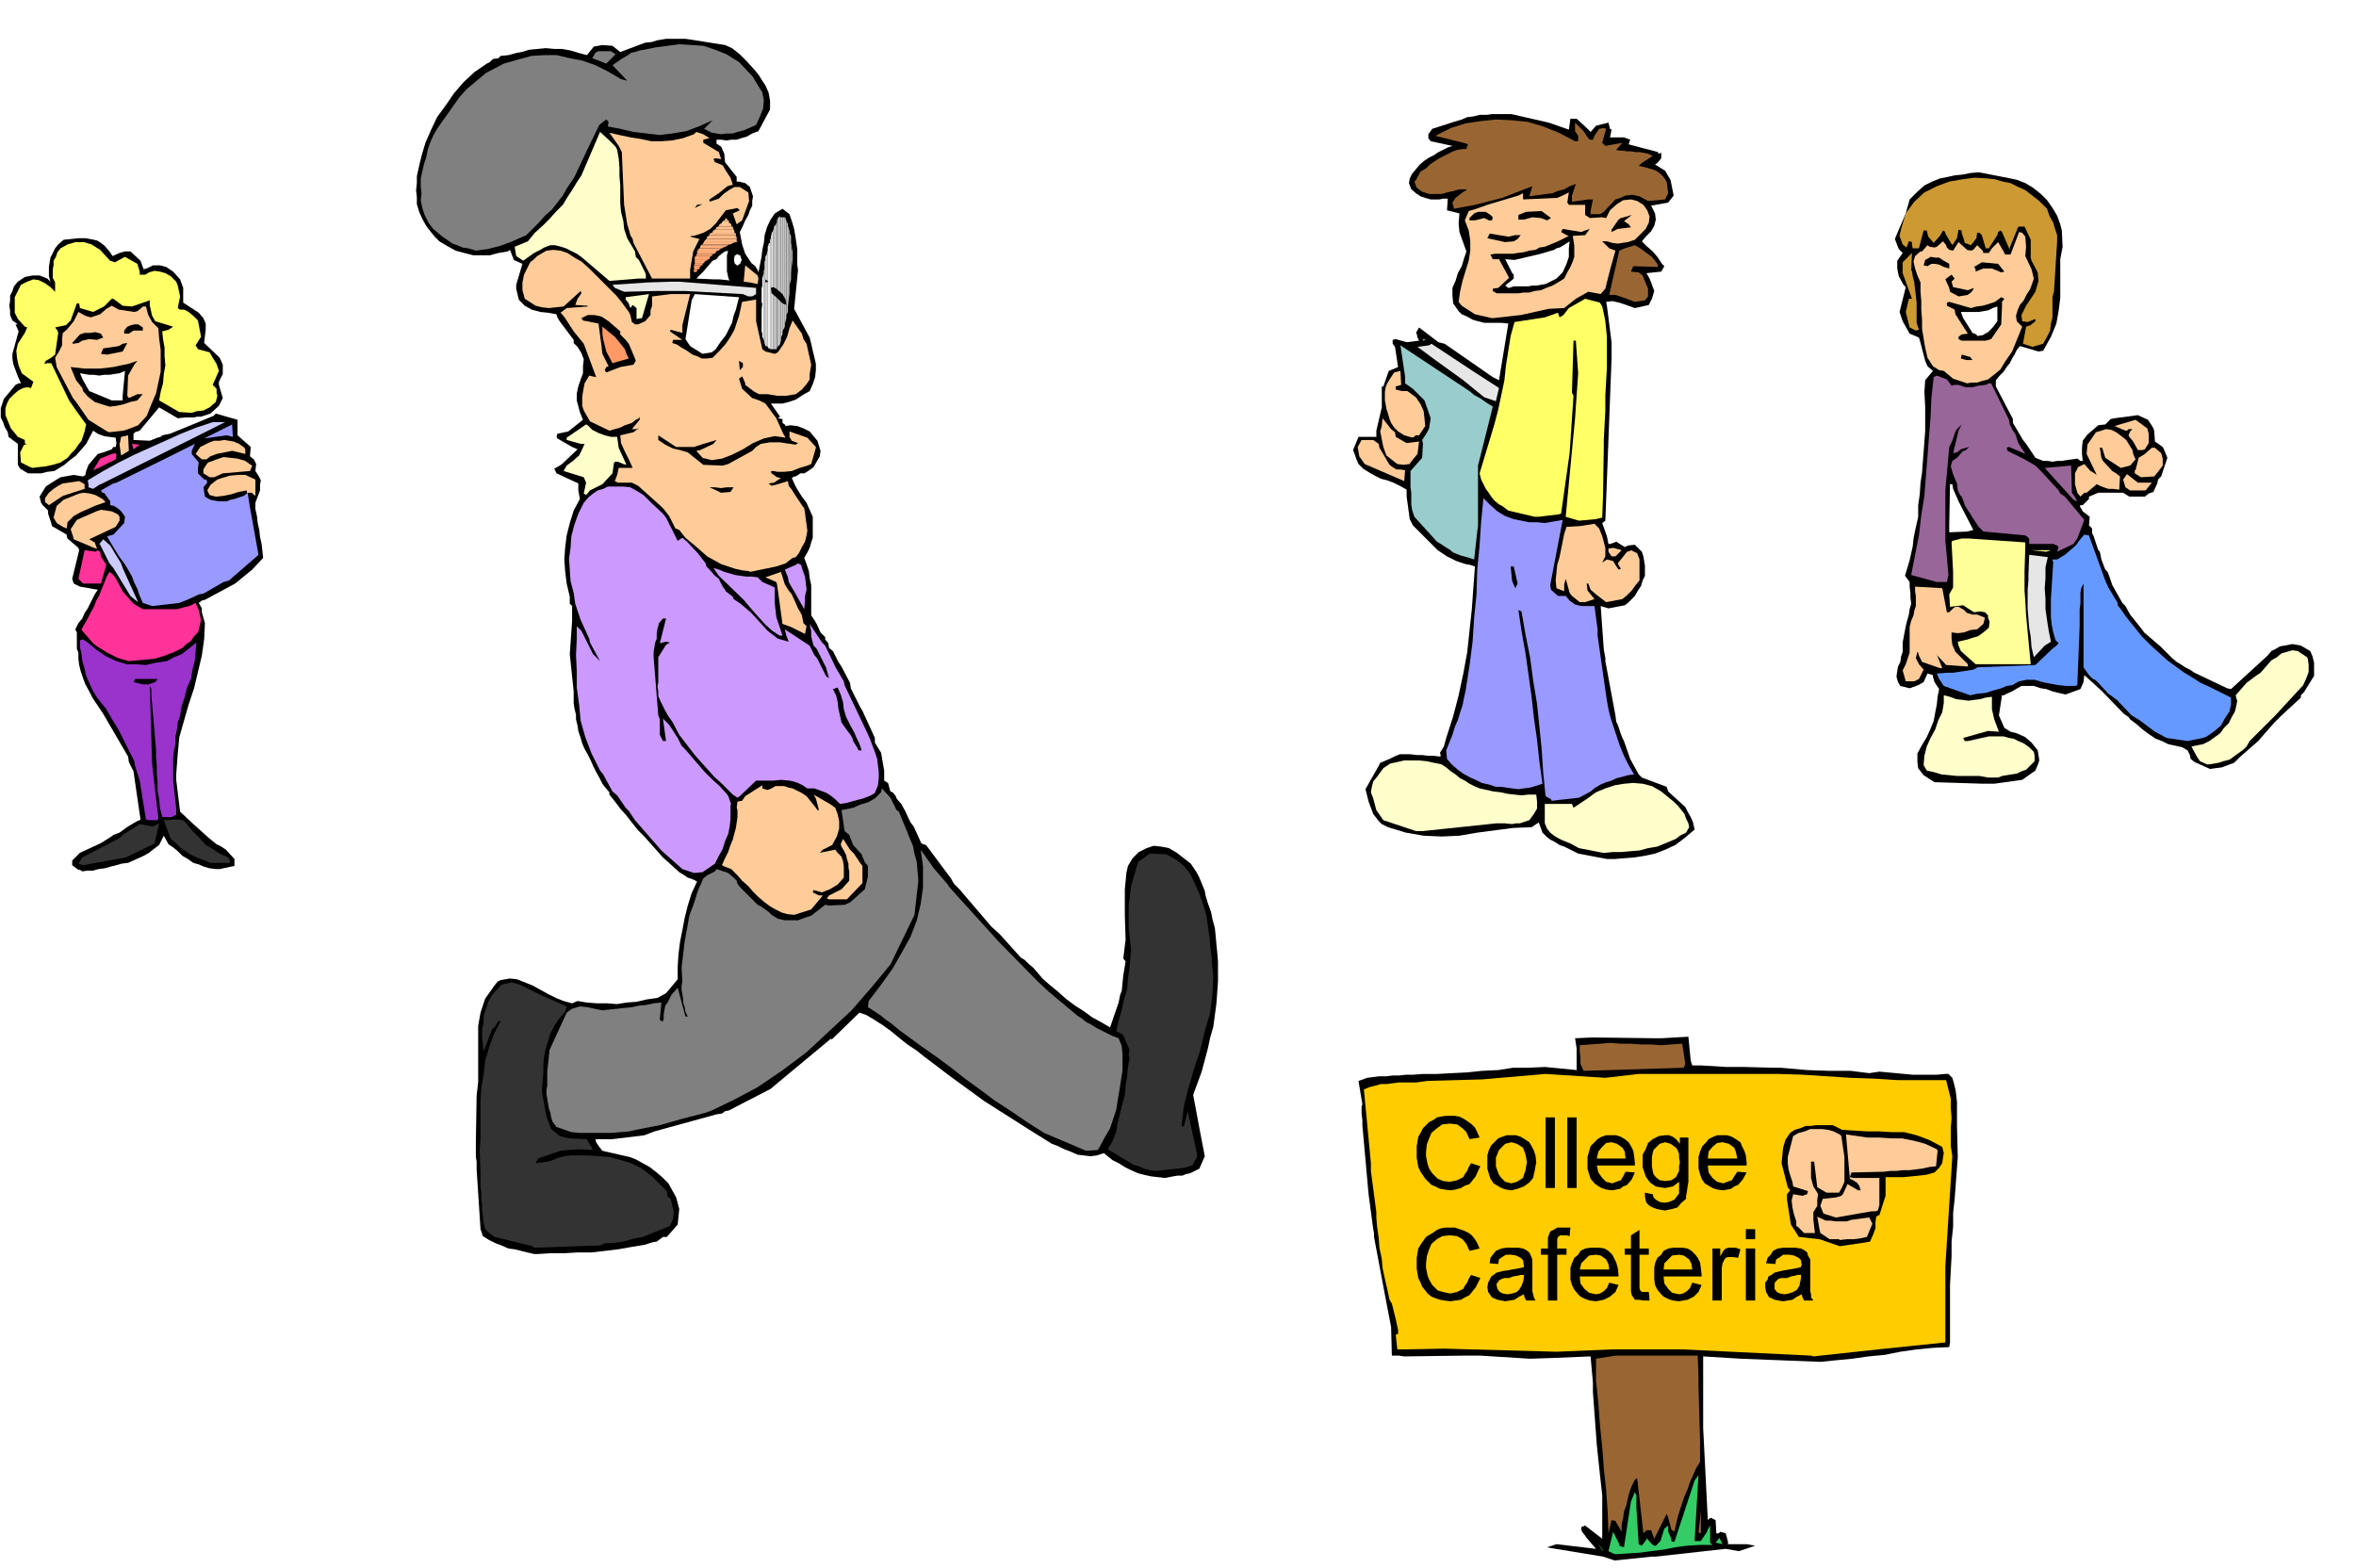 <svg xmlns="http://www.w3.org/2000/svg" width="490.455" height="326.495" fill-rule="evenodd" stroke-linecap="round" preserveAspectRatio="none" viewBox="0 0 3035 2021"><style>.brush0{fill:#fff}.pen0{stroke:#000;stroke-width:1;stroke-linejoin:round}.brush1{fill:#000}.pen1{stroke:none}.brush3{fill:#963}.brush5{fill:#333}.brush6{fill:#fc9}.brush7{fill:gray}.brush8{fill:#c9f}.brush9{fill:#ffc}.brush11{fill:#99f}.brush13{fill:#ff9}.brush14{fill:#f39}.brush15{fill:#e6e6e6}.brush16{fill:#ccf}.brush17{fill:#969}.brush18{fill:#9cc}.brush19{fill:#ff6}.brush20{fill:#f96}.brush50{fill:#c93}</style><path d="M2302 2037h-3 3zm170-3-1-4 1 4zm-171-15v-1 1zm-224-9-12-4-67-11-5-1 12-4 51 6-12-14-2-3-4-5-1-3v-3l5-2 22 17v-56l-3-27-4-38-5-68v-12l-3-34-48 2-30 1-64-4h-22l-76 1-7-1h-9l-1-37-6-31-16-85v-5l-1-5-6-45-8-89v-7l-1-8v-9l1-3-5-30 3-1 8-3 8-1 8-1h9l8-1h8l9-1h9l13-1h18l19-1 20-1 19-2 21-1 19-3h20l21-1 21 2 20 2v-28l-2-13 21-1h6l77 1h7l35-2 3 31 2 6h11l33 2h23l38 1h9l34 3 29 1h27l24 3 13-2 43 4h31l11-1h4l5 5 2 7 2 8 1 7 1 9v31l1 40-4 54-2 18v18l-2 19v19l-1 18-1 19v74l-1 6-21 1-21 2-21 3-20 4-21 2-21 3-21 2-20 2-102-4-49-3v93l1 19 5 99 2-2 2-1 6 3 1 17h3l2-2 7 2 3 11v3h24l11 2-21 7-17-3-90 10h-5l-48 5-3-1z" class="pen1 brush1"/><path d="m2078 2002-6-3 6-25 8 16v2l6 2 9-59 5-12 2 4v16l3 47 4 2 6-8v-2l7 8 3 2h2l6-6 5-16 5-4v8l4 9v3l3 1h1l26-79 5-7-5 85h8l8-12 1-3 3-5v22l3 3h-17l-16 1-15 2-15 3-16 2-15 2-16 1-15 1-3-1zm-13-4h-1l-6-10 7 10zm145-10 5-6 4 8-9-2z" class="pen1" style="fill:#3c6"/><path d="m2131 1983-4-11h-6l-4 4-8-71-3 2-4 8-3 8-2 8-2 9-3 8-1 8-2 9v9l-7-12-1-2-5-1-4 17-1-28-2-28-3-28-2-27-3-29-2-28-3-29v-28l25-4h106l1 28v12l2 70v27l-5 8-4 9-4 9-3 9-4 9-3 9-3 9-3 10-4 18-4-3-4-15-2-5-16 32zm57-8 3-28v29l-3-1z" class="pen1 brush3"/><path d="m2333 1747-165-8h-92l-71 3-145-4-50 1h-10l-2-19 3-1v-5l-3-14-5-20-3-5-3-14-3-13-3-14-1-12-3-14-1-13-2-14-1-12v-7l-7-53v-10l-9-95 7-3 8-2 7-2h8l7-1 8-1h22l15-2 71-2 81-7 77 5 43-5h180l31 1 31 2 31 2 30 1 31 2h62l3 12 3 12v12l1 13-1 12v24l2 13-9 142v98l-87 9-83 9-3-1z" class="pen1" style="fill:#fc0"/><path d="m688 1616-9-2-8-2-8-2-8-1-9-4-8-3-8-4-8-5-3-9-5-77v-10l-1-6v-20l1-59 2-18v-72l3-17 6-18 12-17 4-5 4-2 12-2 9 1 10 4 10 4 11 6 9 5 10 5 10 4 11 3 7-3 12 2 13 1h13l13 1 12-2 13-1 13-3 14-2 11-6 15-18v-16l1-16 2-16 3-15 3-16 4-16 5-16 7-15-6-3-6-2-6-4-5-3-11-10-10-9-8-9-8-9-8-9-8-8-8-10-7-9-8-9-6-8-8-10v-3l-6-7-3-4-4-8-4-7-4-8-3-7-4-8-4-7-3-7-2-7-3-9-1-7-2-8v-6l-2-8-1-7v-15l-5-48 3-43v-19l-3-3v-9l-4-17-2-16-1-15 1-15 2-16 4-16 5-16 8-15-2-11v-9l-28-13-3-6 7-4 3-2 20-19-7-3-19-11-1-2 1-4 14-3 19-15-4-10-4-15v-9l2-9 3-9 3-8v-9l1-9-3-8-5-8-5-5v-4l-18-24-3-5-1-3v-1l-11-2-10-1-11-3-9-5-7-7-1-2-3-13v-5l8-27-11-5-5-13-3 2-12 2-11 3h-21l-12-3-11-3-11-6-10-6-6-6-4-5-4-5-3-4-5-9-4-9-3-10v-9l-1-9 1-9v-9l2-9 2-9 2-8 5-17 7-16 8-17 11-15 11-16 12-14 14-13 16-11 4-2 4-4 7-1 3-3 10-1 11-3 6-1 10-3 11-1 10-1 11 1h10l11 2 10 3 11 3 9-11 11-2 13 1 10 8 32-12 9-1 6-2 6-1 6-1h25l7 1 44 7 9 4 10 8 9 9 10 11 5 6 5 8 4 6 4 9 1 5 1 6v11l-15 28-8 3-7 4-7 2-6 2h-7l-6 1-7-1h-6v5l6 4 4 9 1 11 15 19v6h3l8 2 6 5 2 6 2 6-1 6v6l-3 6-2 6-4 7-3 7-4 8 3 16 4 12 8 12 5 4 3 5 1 3 2-10 2-10 1-9 2-9 1-10 3-10 4-9 6-9 10-6 9 7 4 12 2 7 1 6 1 6 1 7 1 7v20l1 7-5 50 20 37 2 8 2 9 2 8 2 9v8l-1 9-3 9-4 9-9 5-9 6-9 3-8 2h-15l12 17-3 2 6 1v5l3 2 1 2 6-1 9 1 8 3 8 4 10 12 4 13-1 7-8 14-7 5-5 3h-5l-6 4h-2l-3 2 5 11 3 5 5 8 6 8 4 9 4 9v27l-2 6-2 7-3 6-4 7 3 8 3 9 1 9 2 9v39l4 6 3 5 5 11 6 6v3l4 5 1 6 5 4 7 14 4 6 11 21 1 7 12 24 3 5 16 35v6l8 13 4 23v13l5 3 3 11 3 1 4 5 1 3 6 7 5 9 7 15 4 5 10 22 6 2 32 43 4 7 1 1 6 6 41 48 11 10 27 30 5 3 5 5 6 5 12 14 9 8 11 9 10 9 12 9 11 7 11 8 11 6 12 7 11-32 2-10 2-5 2-20 3-18-3-4 3-24-1-31v-34l2-21 2-9 6-10 8-8 10-5 9-3 10 1 10 2 10 6 18 14 8 12 3 6 7 17 1 6 3 10 4 11 2 10 3 11 1 10 1 11 1 10 1 12v26l-1 14-1 14-2 15-2 15-4 14-3 14-4 15-4 15-11 30 1 5 8 43 6 31-7 16-6 3-6 3-5 1-5 2h-6l-6 1-5 1-5 1-9-1-9-1-9-2-8-2-9-4-8-4-8-5-8-4-11-9-9 3-8 1-9-1-8-1-9-4-8-3-8-4-8-3-32-20-55-35-44-32-21-16-12-9-10-8-12-8-10-8-11-9-11-8-11-7-10-6-9-3-36 35v-2l-71 59-7 6-25 13-6 3-23 12-5 1-4 3-7 1-80 22-13 5-41 5h-22l1 4 4 6 4 5 35 8 8 3 9 5 9 5 9 7 7 6 8 8 5 9 5 9 4 15-2 20-14 16h-5l-8 6-6 1-9 3-18 3-17 3-17 2-17 2h-18l-17 1h-17l-17 1h-5z" class="pen1 brush1"/><path d="m686 1606-49-12-8-6-4-4-2-9-1-8-1-8v-7l-1-8v-7l-1-8v-18l-1-25v-7l1-9v-51l1-17 3-17 2-18 5-17 6-17 9-17h-3l-5 8-3 2-11 29-1-10-1-9v-9l2-9v-9l3-9 3-9 5-9 12-13 13-3 11 3 26 13 34 15-2 7-8 9-6 9-5 10-3 10-3 9-2 10-1 10v10l-2 26 6 32 6 16 11 9 12 3 23 1 8 14-19-1-23 2-29 10-1 2-2 4 16-2 6-2 7-3 8-2 8-1h22l14 1 14 1 15 4 13 4 14 7 13 10 14 14 5 5 1 7 4 3 2 8 2 9-1 9-4 9-35 14-11 2-10 3-10 2-10 1h-7l-7 3-85 3-2-2z" class="pen1 brush5"/><path d="m2370 1606-26-9-27-3-1-2-9-14-5-32v-7l4-5-3-4-8-31 1-10 1-10 3-10 6-9 6-4 7-2 7-3h7l6-1h22l12 6 15 1 17 1h15l17 1h16l16 4 16 6 17 9 2 8-1 6-1 7-4 6-6 6-11 3-9 1-10 1-10 1h-23v24l-8 25h-1l-3 2-1 7v8l-3 8-4 9-5 1-34 5z" class="pen1 brush1"/><path d="M2369 1597h-12l-12-8-1-4-3-17 11 5h6l7 1h14l6-2 8-1 7-1 8-1 4 8-7 17-9 2-8 1h-9l-9 1-1-1z" class="pen1 brush6"/><path d="m2324 1589-8-8-2-1v-6l-3-9-2-9-1-9 2-8 12 2 6-2 1-4-19-6-1-6-3-9-2-7-1-8v-8l7-27 7-4 8-2 7-3h15l8 1 7 2 8 4 2 2 4 27v32l-3 7-4 7h-16l-12-7-4-33h-4v21l3 11 5 8 1 2-1 7v8l-5 8v10l2 17h-14z" class="pen1 brush6"/><path d="m2365 1569-16-5-4-10 3-9 18-2 6-2 2-2 6-13 12 7 2 1h3l-2-6-3-4-5-3-4-2-5-57 14 2 14 2h15l15 1h14l15 3 15 4 15 7 1 2-2 20-9 1-9 2-8 1-8 1h-9l-8 1h-8l-8 1-42 1-2 6 5 1h33v35l-2 7-3 1h-5l-46 8z" class="pen1 brush6"/><path d="m1489 1509-8-1-7-2-7-3-7-2-8-5-7-4-8-5-7-4-3-2 6-10 5-13 2-12 3-12 3-12 3-11 1-12 2-12 1-12 2-11-1-5 1-6-8-19-1-1-8-4 3-14 4-13 3-14 4-13 1-14 2-12 1-14 1-12-1-9-1-9-1-8v-31l1-7 2-17 9-31 11-8 4-3 21 1 8 4 8 5 7 6 7 8 7 14 6 14 5 14 4 14 2 13 2 14 1 13 2 14v7l2 16-1 24-3 24-7 24-6 25-8 24-7 24-6 24-3 25 3 1 5-20 12 55v4l-6 11-4 1-6 2-37 4z" class="pen1 brush5"/><path d="m1399 1483-54-23-22-14-22-15-20-13-20-15-18-13-19-15-19-14-20-14-19-14-7-5-6-5-6-5-6-4-6-5-6-4-6-4-5-3 1-8 16-21 15-21 12-21 11-20 8-21 5-21 3-21v-28l-3-21 12 17 5 7 18 21 1 2 7 8 58 64 50 51 14 13 37 31 5 3 6 5 6 3 8 5 6 3 8 4 6 3 8 3 4 10 1 11v21l-2 12-2 13-2 12-2 13-4 12-4 12-7 12-7 13-2 3-15 1z" class="pen1 brush7"/><path d="M765 1460h-18l-11-1-20-7v-1l-4-5-2-6-1-6-2-6-1-6-1-6-1-6v-6l1-5v-18l3-28 22-48 7-5 10-3 10 1 9 2 10 2 9-1 10-1 9-1 10-1 9-2 10-1 9-2 10-1-2 21v1l2 2h2l1-3v-6l1-6 1-5 3-4 5-10 8-9 10 37h3l-3-6-1-6-2-6v-5l-1-6-1-5v-6l1-5-1-18 2-17 2-17 3-16 3-17 6-16 5-16 7-16 5-4 10-5 2-3 15 5 7 6 4 4 1 4 3 4 23 23 4 2 10 7 4 4 8 5 9 2h17l8-3 9-3 18-14 5 1 20-1 7-3 19-17 2-8 2-8v-14l-4-5-3-7-1-3-11-12-5-13-6-5-4-27 15-3 9-4 10-3 9-5 8-8 1-5 11 12 8 16 3 2 4 10 5 12 4 10 5 12 2 10 3 11 1 12 1 12-5 44-31 64-24 29-26 30-29 27-29 27-32 24-31 21-30 16-29 14-8 3-4 1-27 7-28 8-31 6-8 2-24 2h-22z" class="pen1 brush7"/><path d="m2040 1380-4-9v-8l-1-8v-8l27-2 12-1 14 1h12l14 1h13l13 1 13-1 14-1 4 26-2 5-129 4z" class="pen1 brush3"/><path d="m1023 1179-9-1-7-2-8-4-7-4-8-6-7-6-7-7-6-7-8-7-6-7-8-8-8-3-4-2 4-9 4-8 3-9 3-7 2-8 2-7 1-7 1-7v-9l-1-3 1-8 6-1 4-6 22-14v4l3 1 4 1 5-2 5-3h11l6 2 5 1 6 3 6 3 6 4 12 15 2 3h2l-4-15-3-5 21 12 7 5 3 8 2 9v10l-3 10-6 11-12 6-4 4 20-4 3 4 5 5 2 6 1 7v14l-8 9-10 6-10 4-11-3-1 3 8 4h5l-15 18-22 7z" class="pen1 brush6"/><path d="m1068 1159-3-1 3-4 16-8 10-11v-12l-1-5v-5l-2-6-1-5-3-6-3-5-1-3 3-7 9 14 5 5 8 12 3 4v22l-20 21h-23z" class="pen1 brush6"/><path d="m891 1124-12-4-27-24-34-39-8-12-4-4-11-16-6-5-12-22-4-5-11-22-8-21-6-21-2-21-3-22v-21l-1-21 1-21v-16l6 6 15 30 5 5 4 4-6-11-7-13-1-5-11-24-7-21-2-14-4-15-1-15-1-14 2-14 1-15 4-15 5-14 7-14 6-7 6-5 6-4 7-2 6-3h20l9 1 9 5 8 5 9 9 16 15 4 5 10 20 2 4 3 6 6-4 6 5 14 15 10 13 1 4 4 4 7 8 5 4 5 10 3 4 1 2 9 7 1 3 9 6 14 12 21 23 13 10 14 4-3-8-2-8 32 21 6 12 4 5 11 22 1 1 3 2-4-14-12-24-4-4-3-12v-7l-2-9 16 24 4 4 14 29 3 5 7 12 1 5 30 63 3 7 3 8 3 8 3 9 1 8 1 9v8l-1 9-4 10-5 3-10 4-8 2-7 2-8 2-7 1-6-6-5-4-6-4-5-2-11-4h-9l-6-4-6-3-6-2-5-1-11-1-10 1h-22l-21 20-3 2-6-4-14-14-10-9-8-9-9-10-8-9-20-26-9-17-5-7-4-7-3-6-3-6-3-7v-6l-1-6 1-6v-32l10-16 5-3-5-1-8 2 8-32h-4l-5 6-2 7-1 6v7l-2 5-2 12v7l6 75 2 5v20l4 8h4l-4-29 4 4 4 4 11 17 5 10 5 5 18 21 7 8 9 9 10 9 10 11 2 4 3 9h-1v19l-1 9-2 10-4 9-3 10-5 9-5 10-16 11-11 1-3-1z" class="pen1 brush8"/><path d="M103 1121h-2l-8-6v-6l6-6 4-4 26-12 5-3 8-5 4-3 8-3 11-8 12-7 3-1 1-1-7-48-2-14-6-12-1-7-32-55-8-12-6-9-4-8-5-9-3-8-3-9-2-8-1-8v-8l-2-5v-21l-1-2-1-2 4-8 5-6 3-7 4-6 3-6 3-6 3-6 4-6-23-4-8-4-1-3-1-3 9-37-1-3-14-12-1-3v-2l-19-11-1-4-4-12v-4l-7-7-2-3-2-8 8-13 6-4 8-5 5-3 17-3 12 2 3-2 1-5 3-8 6-7 6-7 7-2 11-4 2-3h3l1-5-1-7-8-1-7-1-8-3-6-4-9 17-6 7-7 8-8 6-7 6-13 8-9 1-8 2H36l-10-6-3-5v-27l-12-9-1-6-4-7-2-6-3-6v-12l2-6 2-6 5-6 10-12 4-2h3l-4-9-3-8-3-8-1-7v-6l8-29-4-9h3l-7-5-3-7v-6l-1-6 1-6v-7l3-6 2-6 5-6 9-6 10-2h9l10 4 4 4-2-7v-12l1-6 1-6 3-6 3-6 4-5 7-6 19-2h9l11 2 4 1 5 3 5 4 6 7 4 6 9-4 7-2h7l13 12 4 11 4-1 8-4h9l8 2 9 6 9 10 4 11v19l20 13 6 7 3 7v8l-1 8-1 9 20 19 4 9v12l-5 10v4l5 17-5 10-11 10-6 2-6 2h-5l-4 1h-11l-10 1-24-14-25 30-6 2-2 2v8l21 1 10-4 4-1 2-2 10-2 56-23 3-3 28 8v20l17 15-1 12 5 4 3 6-1 9 4 6 3 6-1 6v7l-6 16v8l2 9 1 9 2 9 1 9 2 9 1 9 1 9-14 15-22 18-39 21-4 1-4 3 4 7v5l4 14-1 21-3 21-5 21-5 21-7 21-6 21-6 21-2 21-2 27v7l5 41 16 15 10 9 11 10 5 4 5 4 6 3 6 4 11 12v9l-19 4h-5l-8-1-7-2-7-3-7-2-7-5-7-4-6-6-6-5-6-4-6-11-6 12-8 6-5 4-7 4-20 9-8 1-7 2-8 2-7 2-8 1-7 2h-7l-7 1-3-2z" class="pen1 brush1"/><path d="m107 1115-6-2 5-8 48-25 4-4 22-14 17 3 8-4-6 26-10 5-27 13-55 10zm164-3-7-3-6-2-7-3-6-3-7-5-6-4-6-6-6-5-9-24 16-1 9 1 3 3 10 12 8 8 8 9 9 5 9 6 11 5 2 4v3h-25z" class="pen1 brush5"/><path d="m2070 1107-37-7-6-3-6-3-6-3-6-2-6-4-6-3-5-4-5-5-4-11-1-2-9 6-24 1-23 3-23 3-23 4-23 1-23-1-23-4-23-7-8-4-4-4-7-9-6-16-4-16 17-30 2-4 12-5 6-3 7-3h14l8 1h7l8 1h7l8 1 1-1-1-4 5-8 3-11 9-28 7-27 6-28 5-27 3-28 3-28 2-28 2-27-6-2-6-1-6-2-6-2-6-3-6-3-6-4-6-4-32-32-4-8-4-29v-9l-9-5-8-4-8-3-8-2-8-4-7-4-8-5-6-6-3-7-2-6-2-5 7-17h23v-8l7-30v-27h2l7-20 12-5-4-26-3-4v-5l4-1 14 4 16-2-2-4-1-5-1-1 4-7 25 19 8 2 62 43 8 4 12-73-9-1h-22l-8-2-7-2-7-4-7-3-4-4-7-10-1-10v-10l4-9 3-10 5-9 3-10 3-9-9-25-1-11 1-13-16-4 1-15h-6l-5 1h-11l-7-2-6-2-6-4-6-5-3-8 1-6 3-6 5-6 5-6 6-5 6-4 6-3 6-4 6-3 6-3 6-2-28-6-3-4v-5l5-7 28-9 10-3 7-3 8-1 8-2h9l7-1h25l48 11 26 9 2-14h8l11 10 7 7 7-8 16-4 2 8 2 1-2 10h18l8 3-2 6 38 10v2l4-1v7l-5 6-3 2 13 8 7 12 4 20-7 9-22 4 5 10 1 8-2 8-4 7-6 6-6 7 6 6 8 7 6 7 6 9 3 3-4 7-19 2 4 7 2 5 4 11-3 10-4 8-18 4-11-4-9-3-9-2-8 1 1 5 6 47v21l-8 209-4 3 6 17 2 10h2l6-2 2-1 11 7 4-2 9-1 9 9 2 6 1 6 1 6v13l-3 6-2 7-4 6-4 7-9 9-4 3-21 4-10-3 4 56 2 11v4l13 70 1 8 2 4 4 12 2 5 2 4 8 23 11 20 4 4 32 12 2 6 22 20 3 6 4 7 3 7 2 9-13 11-12 9-13 6-13 5-14 3-13 2-13 1-12 1h-10z" class="pen1 brush1"/><path d="m2065 1099-31-6-11-6-10-4-6-3-5-3-5-4-4-5-3-7v-25h35l2 5 18-12 11-8 12-5 12-4 12-2 12-1 12 1 12 3 12 7 5 4 6 5 5 4 6 6 4 5 4 5 2 6 3 6 1 5-4 7-8 4-5 4-12 5-12 5-12 2-11 3-12 1-11 1h-11l-10 1h-3zm-232-28h-9l-42-14-9-13-4-15-3-8 1-6 2-8 5-6 8-11 9-6 9-2 9-2h19l10 1 9 2 10 2 6 4 6 5 6 4 6 5 6 3 6 4 6 3 7 3 9 2 9 2 9 1 9 2 9 1 9 1 9-1h10l1 9v9l-4 7-6 8-6 2-6 2h-5l-5 1-10-1h-10l-95 10z" class="pen1 brush9"/><path d="m192 1057-4-1-8-50-6-19-1-6-4-8-16-32-8-13-8-14-8-10-4-5-6-10-4-9-4-9-2-9-3-10-1-9-2-9v-9l4-1 6 4 12 10 12 8 13 6 13 4h12l13 1 13-3 14-2 9-5 10-4 9-7 10-8-1 11-1 12-3 12-2 12-5 11-3 12-4 12-2 12-3 9-1 9-2 9v10l-2 9-1 10v27l4 37v8l-6 3h-12l-3-12-1-11-2-11v-10l-1-12v-10l-1-11v-10l-6-70v-8l-2-4 3 101 8 69-1 3h-11z" class="pen1" style="fill:#93c"/><path d="m1998 1030-7-4-3-30-2-30-3-30-3-29-5-30-4-30-6-30-5-29-4-2 4 27 5 28 4 28 4 29 3 27 4 28 3 28 4 29-9 3-7 2-8 1-7 1-8-1-7-1-7-1h-7l-9-3-9-2-8-4-7-3-9-5-7-5-8-7-6-7-1-11 4-10 4-10 3-10 4-9 3-10 3-9 2-10 2-9 5-32 4-31 2-31 3-30 1-32 3-31 2-31 3-30 9 9 9 8 10 6 11 4 10 2 10 2h10l10 1 23-4-16 84 1 6 9 8h10l5 6 7 5 8 2h17l4 30v8l12 84 2 11 3 12 4 12 4 12 4 12 5 12 6 12 7 12-8 1-7 2-8 2-6 3-7 2-7 3-7 4-6 5-15 8-9 1-9 1-9 1-8 1-1-2z" class="pen1 brush11"/><path d="m2555 1010-63-2-14-9-7-9-1-8v-11l6-11 6-10 5-11 4-10 2-11 2-10 1-10 2-10-6-9-2-7v-2l-7-2-5 11-7 4-11 4-12-3-3-5-2-7 1-7 1-6 3-6 1-7 2-6v-12l4-21 2-8 2-7 1-7 2-7-1-8v-6l-1-8v-6l-6-8 3-10 3-10 2-9 2-9 1-10 2-10 2-9 2-9v-15l2-14 1-15 2-13 1-14 1-13 1-13 1-13v-32l-1-19 1-15 10-12-7-6-3-7-6-23-2-7-12-5-9-16-4-12 8-32-3-3-6-11-2-10v-10l7-10-5-5-2-5-3-8 2-5 12-28 5-18 10-10 9-8 10-5 10-4 10-2 9-2 10-1 10-2 11-1 41 8 9 2 10 4 10 6 10 8 8 8 7 10 6 10 4 11 2 8 1 21-3 16v50l-2 16-3 17-7 17-10 18-6 1-24-7-4 5-3 6-3 5-3 6-4 5-4 6-5 5-5 6v8l22 42v5l13 22 4 5 12 18 5 2 5 2h6l6 1 6-1h6l6-1 7-1 7-1 4 3h3l-1-9v-8l1-9 6-8 14-12 9-1 7-7 5-1 30-4 13 6 4 6 3 5 1 3 1 14 10 7 2 4 4 10-8 24-4 4-1 5-5 11-6 2-5 4h-20l-8-5h-32l-12 5v3l-8 8h-2l-2 1 4 7 9 7-1 11 4 4v6l2 4 6 18 2 2 2 10 5 13 3 3 2 5 4 12 13 23 4 4 6 11 16 20 2 3 21 18 5 5 5 5 5 5 6 5 5 3 6 4 6 3 6 4 42 20 5 1 47-43 5-6 6-3 5-3 6-1 10-2 11 2 12 7 3 7 2 8v17l-13 21-4 4v3l-27 25-7 7-7 8-7 8-7 8-8 7-8 7-8 7-7 7-8 3-8 3-8 1-7 1-20-9-5-4-1-5-3-6-7-4-9-2-9-2-8-4-8-3-9-6-8-6-8-7-8-6-2-3-6-4-29-30-22-20-1 9-4 9-19 7-9-2-8-2-8-3-7-1-9-3h-16l-7 4-5 3-9 4-1 1h-3l-4 26 7 16 8 5 8 2 11 5 8 7 8 10 1 6 1 7-2 6-3 7-17 12-36 5h-14zm-44-324 23-1 8-2-19-37-7-16-1-6h-3l-1 53v9z" class="pen1 brush1"/><path d="m2561 1002-11-2h-29l-10-1-10-1-10-3-9-2-4-7 1-12 3-12 5-11 6-11 4-12 5-10 2-12v-10l8 2 8 3 8 1 8 1 7-1 8-1 7-2 8-1v16l3 13 6 16-14-1-32 9 2 4h4l27-6h19l7 2 6 1 6 3 7 3 7 5 6 6 1 5v7l-6 6-5 5-6 2-6 3-7 1-6 1-6 1-5 2h-13zm282-17-9-4-4-6-7-13 15-3 8-4 7-5 7-5 5-7 6-6 4-8 4-7 2-8 1-6-1-3-1-4 14-16 12-9 6-4 14-16 7-4 6-5 7-2 7-2 7 1 12 8 1 2 1 8v9l-3 8-4 9-36 39-33 33-4 7-4 4-18 13-8 2-6 2-6 1-6 1h-3z" class="pen1 brush9"/><path d="m1106 967-2-4-5-8-1-4-3-5-4-5-7-10-2-9-2-9-1-9-2-8-4-8 6-2 4 9 3 10 1 9 3 10 5 10 6 11 2 5 3 6 2 5 2 6h-4z" class="pen1 brush1"/><path d="m2818 955-27-4-15-8-20-15-10-6-19-20-11-8-13-14-4-4-3-1-5-5-7-10V752l-3 6-1 6v14l-1 7v22l-3 76-3 1h-11l-10-1-11-2-10-2-10-3h-10l-10 2-9 5-7 1-7 3-11 3-9 3-11 1-9 2-34-12-6-9-3-7 13-1h8l26-4 4-2 1-1 75-3 23-22 3-2 4-4-4-4-3-10-2-10-1-10v-23l3-47-1-4h6l10-6 7-6 7-6 5-7 6-7 6 1 21 58 4 9 3 5 9 15v3l4 5 7 10 20 25 12 12 10 9 11 10 11 8 11 8 10 6 11 7 11 5 12 6 16 8v9l-2 9-6 9-5 9-8 7-10 7-5 2-20 4z" class="pen1" style="fill:#69f"/><path d="m184 882-12-3 2-4h29l-3 4-9 3h-7z" class="pen1 brush1"/><path d="m2455 878-4-14 4-8 5-15v-33l2-8 3-7 1-6 2-6v-13l-1-6v-6l35 2 6 31h3l5-5 3-2h4l7 4 4 4 7 2h6l10 4-2 8-8 7-9 1-8 3-8 1-8-1v8l1 8 4 9 4 4 12 12v3l-28-2-12-13-1-3 6 15 2 5h-3l-23-8-4-8-1-4-1-1-2 8 4 8 6 7-6 12-6 3h-11z" class="pen1 brush6"/><path d="M2550 856h-5l-19-17-3-7-1-5 13-3 6-2 7-2 7-5 7-6 1-8-2-5v-3l-4-4-6-1-8 1-8-5-6-4-17 2-1-16 5-9v-20l-2-38 1-2 12-3h10l72 5v6l-1 31v25l1 13 1 19 6 63h-66z" class="pen1 brush13"/><path d="m166 852-14-4-14-7-13-8-5-4-14-16-1-2 8-14 4-8 4-7 3-8 4-7 3-8 3-7 3-8 4-7 4 3 4 5 9 17 14 16 12 7h44l11-3 5-1 8-4 4 9 3 13-3 13-1 3-5 5-4 6-6 4-5 5-6 3-6 3-6 2-5 2-13 4-33 3z" class="pen1 brush14"/><path d="m2620 847-3-13-1-13-2-12-1-12-1-13v-24l1-12v-6l1-27 24 3-3 13v14l-1 13 1 14v13l2 14 2 13 3 15-8 5-14 15z" class="pen1 brush15"/><path d="m1004 819-9-6-9-8-9-10-8-9-11-13-32-31-7-10 7 2 7 3 7 2 7 2 7 1 7 1h7l8 1 6 6 16 7v20l2 18 8 24h-4z" class="pen1 brush8"/><path d="m1037 817-18-9-11-4-7-51-1-3-14-6 20-7 5 16 5 8 4 5 5 11 3 7 3 5 2 4 2 10 4 4-2 10z" class="pen1 brush6"/><path d="m1036 785-13-23-3-5-4-7-1-6-4-10 14-6 3-2 4 2 2 7 3 8 1 8 1 9-2 8v6l-1 11z" class="pen1 brush8"/><path d="m196 781-12-4-4-9-3-9-4-8-3-8-5-9-5-8-6-8-5-8-9-15-2-4 8-2 14-15 1-8-4-6-4-4-6-4-5-1v-5l-8-11h-2l-2-3 16-9 4-1 63-31 38-19-4 9v4l9 11-1 7v7l1 1 7 7h3l1 4-5 6 2 12 7 4 10 2h11l5-2 5-1 6-2 6-2 5-4 3 19 11 61-38 33-7 2-26 15-6 1-4 2-11 5-10 4-35 4z" class="pen1 brush11"/><path d="m178 776-4-3-6-5-22-36-5-6-12-24-1-1 5-6 9 8 6 10 8 13 2 6 20 44z" class="pen1 brush16"/><path d="M2042 776h-7l-10-8-3-4-5-18-2 7v9l-10-4-1-10 1-10 1-10 3-10 2-10 2-10 2-10 3-9 17-1 19-3 6 6 2 5 2 5 4 15v11l-4 8 6-4 8 2 3 5 4 6 3-1-3-5-1-2 12-15 4-1 1-1 8 4 3 8v27l-5 6-5 7-6 6-6 5-21 4-13-10-7-6-3-8h-2l1 9 9 11-12 4z" class="pen1 brush6"/><path d="m1952 758-4-9-2-19h4l5 22-3 6z" class="pen1 brush1"/><path d="M111 752h-4l-6-6 8-37 15 2 1-2 4 2 1 6 7 11-7 24h-19z" class="pen1 brush14"/><path d="m2495 750-33-9 5-26 5-25 3-26 4-25 2-26 2-25 2-26 2-25 1-24 3-27 4-2 13 5 3 4 3 4 4-1h5l9 3h9l8-2 9-1 4-2h3l23 47 1 6 4 8 3 4 4 12 9 14-21-9-3 1 1 4 22 11 14 8 8 8 22 24 2 4 6 4 25 30-9 24-5 7-21 10 2-6-2-2-5-2h-31v-6l-1-2-4-3-54-5-6-6-4-6-4-6-3-5-4-6-3-5-2-6-2-5-2-2-3-6-1-9-4-9-2-6-2-7 2-7 6-4 8-9h2l6-5-11 3-5 4-5 1 7-29 4-8-6 6-2 3-4 12-4 8-5 56v65l4 44-2 9h-13z" class="pen1 brush17"/><path d="m965 736-9-1-9-2-9-3-9-3-9-5-9-5-8-7-8-7-12-10-8-10-5-2-8-16-7-9-4-4-29-26-8-4h-18l-4-2 3-8 2-9h18l-5-11-5-10-5-11-1-10 17-4 8-6-4 2h-6l10-12v-4l-1 2-4 2-5 4-9 3-6 3-7 2-7 2-25-12-8-14-2-6v-12l1-6 2-11 6-10 4 1 5 1-16-43-13-16-11-17-3-4-3-3 8-6 27-2v-1l-16-1 3-8 5-7-1-3-22 20-10 1-9 1-9-1-8-2-14-9-3-11v-10l2-10 5-10 3-6 5-4 4-4 5-3 7-4 9-1 9 1 9 3 9 6 9 5 9 8 9 9 10 10 8 8 9 9 8 10 8 11 2 4 2 9 4 3h4l9-4 7-8v-6l2-6v-12l24-3h25l-10 40v10l-15-4-1 2 16 11h-12l-1 4 6 2 6 4 7 4 7 5 6 2 6 3h7l7-1 9-9 8-9 6-9 5-9 3-9 3-9 2-9 2-9 18-3v28l8 36 4 3 12 3 4-2 7-10 5-10 3-11 4-10 12 17 2 7 4 6 6 27-1 6-1 6v7l-4 6-6 7-8 6-6 1-6 1h-12l-6-1-6-1h-11l-6-3-12-9v-2l-2-5-2-4-4 3 4 13 13 12 9 3 8 4 14 19 9 20 3 5-14-2-14 3-14 6-13 8-14 7-13 5-13 2-12-3-8-9 5-1 17-8 4-5-20 6-6 2-3 1h-23l-23-15v6l9 6 10 5 9 2 10 3 20 16 25 1 7-2 31-17 5-5 6-4 6-1 6-1h13l6 1 7 1 7 1 3-2-8-3-3-5v-7l23 8 11 12v1l-6 21-5 2-10 3-10 4-10 1h-9l-4-1h-3l-1 1 1 2 7 5 5 1-9 6-7 1 4 3 8-2 13-4 1 6 4 5 3 5 10 15 3 4 1 6 1 8 1 7 1 8-1 6-2 8-4 7-4 8-4 5-4 1-4 3-5 4-12 4-34 7-1-1z" class="pen1 brush6"/><path d="m1893 719-11-3-10-4-5-4-5-3-6-4-5-3-29-32-3-9-1-7v-15l-1-7v-21l15-17 1-18v-1l-1-4 6-9 3-6 1-7 1-6-8-23-15-15-10-7v-9l-6-40 89 59 6 5 9 5 7 5 8 5-19 76v78l-1 7-4 36-6-2z" class="pen1 brush18"/><path d="m2076 717-4-6v-4l6-1 11 3-8 8h-5z" class="pen1 brush6"/><path d="m2636 711-20-2h26l-6 2z" class="pen1 brush13"/><path d="m121 706-26-11-1-4-3-9 8-12 25-11 6-2 7 1 7 1 8 4 2 3v5l-5 8-32 15-2 1 7 4 3 8-4-1z" class="pen1 brush6"/><path d="m81 679-8-5-4-7 4-15 9-8 20-8 6-1 8 1 7 2 9 5 4 4-14 5-9 4-9 4-9 5-8 8-1 8-5-2z" class="pen1 brush6"/><path d="m2034 671-17-5v-1l12-126 4-58-3-42h-3l-2 67 2 4-5 74-11 78-4 1-25 3h-5l-34-8-8-6-4-2-6-5-4-5-4-6-3-4-6-12-2-8 13-43 6-20 5-19 4-19 4-19 2-19 3-19 3-19 5-18 39-6 17-6 2 6 5-3 7-9 21-12 19 5 3 5 2 9 2 10 1 10 1 10v40l-2 35v20l-2 38v9l-1 64-1 27-8 2-22 2z" class="pen1 brush19"/><path d="m63 651-5-4v-5l5-7 6-5 6-4 6-3 21-3 7 4v6l-28 9-18 12z" class="pen1 brush6"/><path d="m2671 644-37-41 34-3 1 35 3 4 4 7-5-2z" class="pen1 brush17"/><path d="m278 640-8-2-3-6 4-7 5-4 4-3 6-2 10-3 11-1h9l13 6v21l-4-3v-1h-7v-3l-11 2-9 3-10 2-9 1h-1zm2402 0-4-5-3-11v-14l4-8 8-4 8 9 2 1 6 4-13-27 1-12 11-16 7-2 6-2 7 1 6 3 8 6 5 4 8 13 1 5 3 7-7 8-12 3-20-13-4-13h-3l2 13 2 4 12 13 5 3 5 4-1 17-8-1h-6l-6-2-5-2-4-2-13 11h-3l-5 5z" class="pen1 brush6"/><path d="m752 636 3-14-3-7-26-8 4-7 8-6 8-7 4-8 3-7h-5l-18-5v-3l25-17 2 1 6 6 8 4 8 3 8 2h8l2 14 10 22-4-1-7-3h-3l-2 1-2 14-13 14-16 8-5 6-3-2z" class="pen1 brush9"/><path d="m929 635-15-7h7l8 1 7-1h9l-4 6-12 1z" class="pen1 brush1"/><path d="M2748 632h-4l-6-4-3-10 5-7 14 11h18l-8 10h-16z" class="pen1 brush6"/><path d="m120 630-6-2v-4l-1-5 20-12 20-11 20-10 20-9 20-9 20-9 20-8 21-7h16l-160 80h-1l-9 6z" class="pen1 brush16"/><path d="m1809 620-51-22-7-10-2-12 5-9h15l7 5 1 5 13 22 4 3 5 3h5l6 1-1 14zm-1539-5-8-5v-5l3-5 3-4 6-2 5-2 9-3 9 1 9 1 10 3 7 5 2 1-3 7-35 3-11 5h-6zm2488 0-8-5v-4h1l4-16 8-5 9-8h4l8 7 2 7v9l-6 8-5 6-17 1z" class="pen1 brush6"/><path d="m120 606 9-15 15-6 5-1 1 3-1 5-16 8-4 2-9 4z" class="pen1 brush14"/><path d="m39 602-12-6-1-13 5-10h3l-2-2v-4l-9-4-9-11-7-17v-9l2-6 3-6 6-6 6-5 6-3 5-1 5 1 3-8-15-11-4-10-2-9-1-10 2-9 9-14 3-7-3-1-9-10-4-8v-20l8-16 8-4 8-3 7 1 8 4 7 5 6 6v-12l-3-6v-11l1-5v-6l3-5 2-6 4-5 9-5 10-3h11l10 3 11 7 11 12 2 2 6 2 13-7 16 9 3 10v4h7l5-3 7-2 7 1 7 2 7 4 7 7 2 5 3 14-3 15 3 2h5l6 3 6 5 6 6 4 21-7 11 3 5 15 4 4 7 5 8 3 9-8 18 5 5v5l1 4-2 8-8 7-8 4-9 1-6 2-16-1-26-15 2-11 3-11 1-12 2-11-1-12v-11l-2-11-1-10 8-2 6-4-23-7-4-7-1-4-1-5-1-4v-7l-23 8-12-1-12-9h-2l-10 10-14 7-17-5-1-6h-3l-8 22-6 6-14 3 3 4 1 3-4 28-5 4-7 4-2 4 4-1h5l23 48 9 13 13 18-1 4-1 5-2 6-2 6-4 5-4 6-5 5-5 6-9 6-10 3-9 2-9 1-8 1-3-1z" class="pen1 brush19"/><path d="m1800 598-14-11-4-11-4-20 2-7 1-10 11 14 5 4 1 6 14 8 16-2-2 16-9 11-1 2-8 1-8-1zm-1540-6-8-7 6-9 6-3 6-3 6-2h7l6-1 6 1 6 1 7 3 7 5 1 3v5l-17-4-20 4-5 2-3 1-5 4h-6zm-104-5-2-14 2-10 9-2 1 20-10 6zm2598-7-6-11-5-6-1-2 2-5 3-3h-5l-2 2h-2l-14-6 27-8 15 11 2 7v12l-5 8-3 1h-6z" class="pen1 brush6"/><path d="m172 579-2-7 10 1-8 6z" class="pen1 brush14"/><path d="m263 565 36-18 1 16-8-2-29 4z" class="pen1 brush11"/><path d="m1816 563-7-2-8-5-5-5-4-6-2-5-2-7-2-6-1-6-1-5v-11l1-6 2-5 3-5 6-9 8-2 1 18-7 2v4l8 2h7l11 8 6 9 4 9 1 9 1 10-8 12h-4l-4 3-4-1zm-1678-7-24-15-16-23-4-5-21-40-2-12 5-8 4-8v-9l1-7 5-4 9-11 6-12 9 5 7 2 12-4 8-7 7-4 9 5 20 3 4-1 5-4 2-2h4l3 11 5 9 8 8 1 13 2 15v28l-3 14-3 14-6 14-6 15-11 12-10 4-9 3-9 1-9 1-3-1z" class="pen1 brush6"/><path d="m141 524-10-3-9-3-9-7-6-7-1-4-8-10-5-12-2-5 9 1 9 1h19l9-1 9-1 9-2 10-2 12-4-4 5-8 14-1 26 2 3 11-5h7l-2 2-5 6-9 2-9 3-9 2-8 1h-1z" class="pen1 brush1"/><path d="m144 516-29-12-8-14-4-9 6 1 6 1h6l7 1 6-1h7l6-1 7-1 7-3-3 32v6h-14z" class="pen1 brush0"/><path d="m1924 516-12-4-27-22-36-26-23-17 15-2 3-2 53 35 34 22-4 17-3-1z" class="pen1 brush15"/><path d="m2531 493-15-5-12-10-6-1-8-5-7-11-3-13-2-12-2-12v-12l-1-12v-12l-1-12v-12l-4-9-3-9-2-9 2-7 7-6h2l7-8 3 2 6 1 3-1 8-7 4 5 1 3 3 3 5 1 7-11 11 10 5 1 3-1 5-6 7 7 1 3h7l4-6 8-8 7 12 1 2 1 2h7l11-29 4 1 4 5 1 13-1 12 8 17 3 12-2 6-3 8-4 6-4 8-5 6-3 7-2 7 1 7 7 7-13 32-9 13-6 10-6 5-10 8-8 2-6 2h-7l-6 1-3-1z" class="pen1 brush6"/><path d="m781 480-2-3 2-4 3-1-8-16-1-9-4-30-20-4-2-3 8-4h9l9 2 9 6 15 13v4l7 7 4 5 8 19 1 3-3 5-17 3-18 7zm172-3-1-12 5 3v5l-4 4z" class="pen1 brush1"/><path d="m789 468-8-15-4-16-1-7v-9l5 4 6 5 5 4 5 6 4 5 4 5 2 6 3 6-21 6z" class="pen1 brush20"/><path d="m2533 464-7-2 1-5 11 3 3 4h-8zm-2395-7-8-1 3-7 20-3 5-3 6-1-6 11-20 4z" class="pen1 brush1"/><path d="m905 456-16-10-6-9 8-50 4-8 57 4-2 8-2 8-3 8-2 9-4 8-4 8-7 9-6 9-5 4-12 2z" class="pen1 brush0"/><path d="M1021 324v11l-1 8v-27 4l1 4zm-1-8v27l-1 9v-43 4l1 3z" class="pen1" style="fill:#b3b3b3"/><path d="M1019 309v51-56 5zm0-5v56l-2 8v-68l1 2 1 2z" class="pen1" style="fill:#b5b5b5"/><path d="M1017 300v78-81 3z" class="pen1" style="fill:#b8b8b8"/><path d="M1017 297v81l-1 8v-93 2l1 2zm-1-4v93l-1 9V291v1l1 1z" class="pen1" style="fill:#bababa"/><path d="M1015 291v111-114 3z" class="pen1" style="fill:#bdbdbd"/><path d="M1015 288v114l-2 4V285l1 2 1 1zm-2-3v125-126 1z" class="pen1" style="fill:#bfbfbf"/><path d="M1013 284v126l-1 4V281v1l1 2zm-1-3v133l-1 3V280l1 1z" class="pen1" style="fill:#c2c2c2"/><path d="M1011 280v141-141z" class="pen1" style="fill:#c4c4c4"/><path d="M1011 280v141l-2 4V280h2zm-2 0v145l-1 2V280h1z" class="pen1" style="fill:#c7c7c7"/><path d="M1008 280v151-151z" class="pen1" style="fill:#c9c9c9"/><path d="M1008 280v151l-2 4V280h2zm-2 0v159-159z" class="pen1" style="fill:#ccc"/><path d="M1006 280v159l-1 3V280h1zm-1 0v163-164 1z" class="pen1" style="fill:#cfcfcf"/><path d="M1005 279v164l-1 2V279h1z" class="pen1" style="fill:#d1d1d1"/><path d="M1004 280v165l-2 1V281l1-1h1zm-2 1v166-166z" class="pen1" style="fill:#d4d4d4"/><path d="M1002 283v164h-1V283h1zm-1 1v165-165z" class="pen1" style="fill:#d6d6d6"/><path d="M1001 287v162l-1 1V287h1zm-1 1v162-162z" class="pen1" style="fill:#d9d9d9"/><path d="M1000 289v161h-2V291l2-2z" class="pen1" style="fill:#dbdbdb"/><path d="M998 292v158h-1V292h1zm-1 1v157-157z" class="pen1" style="fill:#dedede"/><path d="M997 296v154h-1V296h1z" class="pen1" style="fill:#e0e0e0"/><path d="M996 297v153h-2V300l1-1 1-2zm-2 3v150-150z" class="pen1" style="fill:#e3e3e3"/><path d="M994 303v147h-1V303h1z" class="pen1 brush15"/><path d="M993 305v145-145zm0 3v142h-1V308h1z" class="pen1" style="fill:#e8e8e8"/><path d="M992 311v139-139z" class="pen1" style="fill:#ebebeb"/><path d="M992 313v136h-2V314l2-1zm-2 3v133l-1-2V318l1-2z" class="pen1" style="fill:#ededed"/><path d="M989 320v127-127zm0 3v124l-1-1V325l1-2z" class="pen1" style="fill:#f0f0f0"/><path d="M988 327v119h-2V331l1-2 1-2z" class="pen1" style="fill:#f2f2f2"/><path d="M986 331v115-115zm0 4v110l-1-2V337l1-2z" class="pen1" style="fill:#f5f5f5"/><path d="M985 340v103-103zm0 6v96l-1-4v-89l1-3z" class="pen1" style="fill:#f7f7f7"/><path d="M984 352v86l-2-4v-75l1-4 1-3zm-2 7v75-75z" class="pen1" style="fill:#fafafa"/><path d="M982 368v62l-1-3v-28l1-8-1-1v-18l1-4z" class="pen1" style="fill:#fcfcfc"/><path d="M981 376v14-14zm0 23v28-28zm0-13zm0 29v8-8z" class="pen1 brush0"/><path d="m2618 447-12-4 4-22 6-2 1-1 5-4v-3l-10 4-7-1-1-8 6-12 12-18 4-14-1-11-8-15-1-4v-23l-8-17h-8l-11 27v3l-10-23-2-2-3 2-1 4-11 17h-4l-5-17-3-3h-3l-1 7-7 9-8-3-1-4-3-9v-3l-4-1-2 11-6 9-9-15v-2l-3-2-1 2-3 5-8 9-7-8-2-8h-4l-6 23h-8l-1-5v-3l-3-1h-1l-3 8-5-4-4-11 2-9 6-20 11-15 13-12 16-8 16-6 17-3 16-2 17 1 9 1 10 3 10 2 10 5 9 4 9 7 9 7 10 10 3 9 5 9 2 7 3 9v8l-4 64-2 8v26l-2 8-1 9-4 8-5 9-14 4z" class="pen1 brush50"/><path d="m94 443-1-1 10-11 6-2h7l7-1 7 2 3 5-8 3-10-1-9 2-5 3-7 1z" class="pen1 brush1"/><path d="M1833 439v-2l4 1-4 1z" class="pen1 brush18"/><path d="M2538 439h-11l-4-2v-3l4-3 8-1-16-25-1-6-10-5v-4l3-1 28 8 7-2 8-1 7-2 9-3 8-6 4 2-3 4v6l-1 23-13 19-7 2h-20z" class="pen1 brush1"/><path d="m2546 431-5-2-12-19-3-8h23l6-1 6-1 6-3 6-2v19l-6 8-6 6-7 4-7 1-1-2z" class="pen1 brush0"/><path d="M160 430v-4l4-5 5-2 4-1h5l6 4v4h-12l-6 4h-6z" class="pen1 brush1"/><path d="m2468 426-8-4-5-20 4-17h4l-12-33v-14l12-12-1 22 1 2 1 6 2 8 1 9 1 8 1 9v26l3 9-4 1z" class="pen1 brush50"/><path d="M820 411v-14l-5-4-3 4-2-6-4-5v-3l30-4-9 31-7 1z" class="pen1 brush9"/><path d="m1922 410-22-5-17-11-4-5 2-14 3-13 4-13 4-13 2-13v-13l-2-13-5-13 5-12 10-3 14-5 40-12 6-3v8l44-2 7-3 8-4-2 13 2 3h21v13l6 4 16-1 5 1 5-10 9-8 8-5 10-1 8 2 8 5 5 7 3 8-1 8-4 8-7 7-7 7-9 3-7 1-6 1-7-1-7-2h-6l9 9 8 3-7 25-6 24-6 7-16-3-16 9-15 12-20 1-9 2-9 2-9 2-9 2-9 1-9 1-9 1-9 1h-1z" class="pen1 brush6"/><path d="m1008 391-2-2-6-6-6-5-1-7 3-1 4 2 8 7 4 7 1 7-5-2z" class="pen1 brush1"/><path d="m2106 389-8-3-8-3-9-3h-8l13-57 7-3 13-4 7 4 8 6 7 5 7 9 1 4-32-1-3 7 10 1 5 4 7 17v10l-4 5-13 2z" class="pen1 brush3"/><path d="M969 382h-5l-7-3-74-4h-37l-42 1-12-5-3-4 45-3 32-1h9l99 8v8l-5 3z" class="pen1 brush15"/><path d="m2523 382-11-6-1-5-5-11 5-4 3-2 4 5-4 4 2 7 19 4 8-3-3 5-5 4-12 2zm-595-4-5-3v-3l7-1 14-13-13-24h-8l-3-6 6-1h23l6-1 8-1 7-2 8-1 5-3 7-1 17-7 14-7-3-1-7-4 2-4 24 4 5-2 6-2-6 8-16 1 1 6 1 7v14l-2 6-3 7-4 7-4 8-8 5-7 4-8 3-7 3-8 1-7 2h-7l-7 1h-28z" class="pen1 brush1"/><path d="m1943 371-4-3 11-9v-5l-2-2-9-18 12 1 34-8 10-3 7-2 3-2 4-1 2-1 11-7-1 9v11l-3 9-5 11-8 8-14 7-6 1-5 1h-6l-5 1h-19l-6 2h-1z" class="pen1 brush0"/><path d="m966 364-8-1 2-21 16 13 1 4-1 7-10-2z" class="pen1 brush6"/><path d="M986 364v-4l4 3-4 1z" class="pen1 brush1"/><path d="m785 362-21-18-7-6-7-6-7-5-6-3-8-4-6-2-8-2h-6l-8 3-5 3-8 4-14 10-9-6-2-12 17-7 9-11 10-9 9-9 8-9 9-9 6-10 6-9 6-10 6-9 24-56 12 11 8 8 2 4 2 11 1 12v11l1 12v23l1 11 3 12 1 10 4 12 10 17 1 7 4 4 8 16 1 3v5h-10l-37 3z" class="pen1 brush9"/><path d="m945 362-18-2h-8l-22-1 9-9 12-14 5-2 3-4 5-4 3-2 5-1 13-5 1 38-3 7-5-1z" class="pen1 brush0"/><path d="M846 359h-6l-24-46-1-5-3-5-1-4-3-10-4-25-3-68-4-8-12-17 13 3 14 3 13 2 14 3h13l14-1 14-3 14-5 3-3 9 3 8 5-8 2v4l20 12 3 9-7-1-3 1 2 4 10 4 4 7 6 9 3 9-7 2-11 9-12 8v3l12-4 6-6 7-5 7-4h7l11 7 1 11-9 25-7 5-5-14 9-4-3-3-15 3-10 13-2 3-8 8-9 5-12 4h-3l-2 1 12 3-8 16-4 24v11h-43z" class="pen1 brush6"/><path d="m2578 351-12-5h-11l-10 4v-3l-2-3 10-6 21 2 8 10-4 1z" class="pen1 brush1"/><path d="M893 350h5-1v1l-4-1zm5 0h-5l1-2h4v2z" class="pen1 brush20"/><path d="M898 348h-4v-1h7-2l-1 1zm3-1h-7v-1h7v1z" class="pen1" style="fill:#ff9c69"/><path d="M901 346h-7v-2h8l-1 1v1zm1-2h-8v-1h9-1v1zm1-1h-9v-1h11-1l-1 1z" class="pen1" style="fill:#ff9e6b"/><path d="M905 342h-11l1-2h11-1v2zm1-2h-11v-1h12-1v1z" class="pen1" style="fill:#ffa16e"/><path d="M907 339h-12v-3h14l-1 1-1 2zm2-3h-14 16-2zm2 0h-16v-2h18l-2 1v1z" class="pen1" style="fill:#ffa370"/><path d="M913 334h-18 19-1zm1 0h-19v-3h20l-1 1v2zm1-3h-20l2-1h20-1l-1 1z" class="pen1" style="fill:#ffa673"/><path d="M917 330h-20v-2h21l-1 1v1zm1-2h-21l1-1h23-2l-1 1z" class="pen1" style="fill:#ffa875"/><path d="M921 327h-23v-1h24-1v1zm1-1h-24v-2h25l-1 1v1zm1-2h-25l1-1h27-2l-1 1z" class="pen1" style="fill:#ffab78"/><path d="M926 323h-27v-1h28-1v1zm1-1h-28l2-2h29l-2 1-1 1z" class="pen1" style="fill:#ffad7a"/><path d="M930 320h-29l1-1h31-2l-1 1zm3-1h-31v-1h33-2v1zm2-1h-33l1-2h35l-2 1-1 1z" class="pen1" style="fill:#ffb07d"/><path d="M938 316h-35l2-1h36-2l-1 1z" class="pen1" style="fill:#ffb380"/><path d="M941 315h-36l1-2h40l-2 1-3 1zm5-2h-40l1-1h43-2l-2 1zm4-1h-43v-1h42l1 1z" class="pen1" style="fill:#ffb582"/><path d="M949 311h-42l2-2h40v2zm0-2h-40l1-1h39v1z" class="pen1" style="fill:#ffb885"/><path d="M949 308h-39l1-3h38v3zm0-3h-38 38zm-1 0h-37l2-1 1-1h34v2z" class="pen1" style="fill:#ffba87"/><path d="M948 303h-34v-2h34v2zm0-2h-34l3-1h29l2 1z" class="pen1" style="fill:#ffbd8a"/><path d="M946 300h-29l1-1h28v1zm0-1h-28l1-2h27v2zm0-2h-27l2-1h24l1 1z" class="pen1" style="fill:#ffbf8c"/><path d="M945 296h-24l1-1h23v1zm0-1h-23l1-2h21l1 2zm-1-2h-21l2-1h19v1z" class="pen1" style="fill:#ffc28f"/><path d="M944 292h-19l1-1h16l2 1zm-2-1h-16l1-2h15v2z" class="pen1" style="fill:#ffc491"/><path d="M942 289h-15l2-1h12l1 1zm-1-1h-12l1-1h9l2 1zm-2-1h-9l1-2h8v2z" class="pen1" style="fill:#ffc794"/><path d="M939 285h-8l2-1h6v1zm-1-1h-5l1-1h3l1 1z" class="pen1" style="fill:#ffc996"/><path d="M937 283h-3l1-2 2 2zm-2-2z" class="pen1 brush6"/><path d="m2504 344-6-3-5-1h-5l-5 3-5-1 2-7 2-1 5-3 6 1h5l6 4 7 4v6l-7-2z" class="pen1 brush1"/><path d="m610 322-7-2-7-1-7-3-6-2-7-5-6-4-6-5-6-5-6-8-5-10-3-9-2-10 1-9-1-8v-11l2-9 2-9 3-9 2-10 3-9 4-9 5-9 29-41 9-10 25-21 23-12 21-6 15-4 17-1h15l17 4 16 3 17 6 16 8 17 10 8 2-19-20 10-7 10-6 4-3 5-1 6-2 6-1 15-3 15-2 15-2 16 1 15 1 15 5 15 6 16 10 17 18 13 21 2 10-1 11-4 10-5 11-9 4-7 3-8 2-6 2h-8l-7 1-6-1-6-1-10-5 11-11-18 8-16 6-18 3-16 2-17-2-17-2-17-4-16-3 1-6-3-3-4 3-5 4-16 33-16 34-4 6-6 9-5 9-7 9-7 9-9 8-8 9-8 8-8 8-9 4-9 4-8 3-8 3-8 2-8 2-8 1-7 1-3-1z" class="pen1 brush7"/><path d="m1939 312-23-5 3-6 24 4 9-2h7l-4 5-5 3-11 1zm137-13v-3l9-13 3-2 4-1 10-3-10 8 6 4 3 4-17 2-8 4zm-183-15v-3l6-6 5-2h10l6 4 3 3-1 4h-4l-6-3-12 3h-7zm100 0-8-3-11-1-11 3h-7v-6l10-4 20-1 12 9-5 3z" class="pen1 brush1"/><path d="M2049 276v-4l3-15h-6l-21 3v-8l5-15-8 3-7 4-8 2-7 3-8 1-7 1-8 1-7 1 4-13-39 15-35 9-27 5-2-8 4-6 9-7 5-3v-1h-9l-7 2-9 2-7 2h-16l-9-3-7-5-3-8 2-2 6-11 7-4 5-5 6-4 6-4 6-3 6-3 6-3 6-2 7-1h4l2-6-2-1-40-10 20-10 19-6 20-3 20-2 20 1 20 2 20 6 20 8 21 11h4v-7l-4-6v-11l11 11 6 9 2 2h4l2-5 6-9 6-1 3 1-5 18 4 4 22-4-8 9 3 1h5l6 1h5l6 1h5l6 1 5 1 6 3-14 9-4 4h2l8 2 10 3 4 2 4 3 4 4 4 6 2 15-4 8-22 2-11-6-9-2-9 1-9 4-4 1-15 16-5 3h-12z" class="pen1 brush3"/><path d="m895 268 3-4 7-1-10 5z" class="pen1 brush1"/><path d="m781 82-18-7 4-7 4-2h16l6 4-12 12z" class="pen1 brush7"/><path d="m946 313 4 2 4 6 2 8 1 11-1 10-2 9-4 5-4 3-4-3-3-5-2-9v-21l2-8 3-6 4-2z" class="pen0 brush1"/><path d="m950 327 4 2 2 6-2 5-4 3-4-3-1-5 1-6 4-2z" class="pen0 brush0"/><path d="m1895 1499 12 4-3 6-3 7-4 5-4 5-6 2-5 3-7 2-7 1-7-1-6-1-6-3-5-2-8-8-6-9-3-6-1-6-1-6v-15l1-6 1-6 3-5 3-6 4-4 4-4 6-3 4-3 5-1 6-1h12l6 1 6 3 6 4 4 3 4 4 3 6 3 7-13 2-4-9-5-5-7-5-9-1-10 1-7 5-7 6-3 7-3 8-1 10v5l1 5 1 5 2 6 4 6 7 7 7 3 9 1 9-2 8-4 2-4 3-4 2-5 3-5zm21-1v-9l2-7 3-6 5-5 4-4 5-2 6-2h12l6 2 5 3 6 4 3 5 3 6 2 6 1 9-1 5-1 6-1 4-1 5-5 6-7 5-8 3-8 2-7-1-6-2-5-3-5-3-4-6-2-6-2-7v-8zm11 0v5l2 6 2 5 3 4 5 5 8 2 7-2 8-5 1-4 2-5 1-6 1-5-1-6-1-5-2-5-1-3-8-5-7-2-8 2-5 5-3 3-2 5-2 5v6zm64 33v-91h12v91h-12zm28 0v-91h12v91h-12zm75-21 12 1-4 9-6 7-5 2-4 3-5 1-5 1-8-1-6-2-5-3-4-3-5-6-2-6-2-7v-15l2-7 2-7 5-5 4-4 5-3 6-2h13l6 2 5 3 5 4 3 5 3 6 1 6 1 9v4h-49l2 9 5 7 5 5 8 2 5-2 6-2 3-5 3-6zm-37-17h37l-1-9-3-5-7-5-7-2-7 1-5 5-5 6-2 9zm62 44 10 2 1 4 3 3 5 3 6 1 6-1 7-3 3-4 3-4v-15l-8 6-10 2-7-1-5-1-6-4-3-3-4-6-2-6-2-6v-16l4-7 3-8 6-5 8-4 8-1h5l5 2 4 3 5 6v-8h11v57l-1 6-1 7-1 5v4l-6 5-5 6-7 2-9 2-6-1-5-1-5-2-4-2-4-4-1-3-1-5v-5zm9-39v5l1 6 1 4 3 4 5 4 7 1 8-1 6-4 2-4 2-4v-6l1-5-1-6v-5l-2-5-2-3-7-5-7-2-7 2-5 5-3 3-1 4-1 5v7zm110 12 12 1-5 9-6 7-5 2-4 3-5 1-5 1-8-1-6-2-5-3-5-3-4-6-2-6-2-7v-15l2-7 3-7 5-5 3-4 6-3 5-2h13l6 2 5 3 6 4 2 5 3 6 2 6 1 9v4h-50l1 9 5 7 6 5 8 2 5-2 6-2 3-5 4-6zm-38-17h38l-2-9-2-5-7-5-8-2-7 1-6 5-5 6-1 9zm-305 150 12 4-3 6-3 6-4 5-4 5-6 3-5 3-7 1-7 1-7-1-6-1-6-2-5-2-5-4-3-4-4-5-2-5-3-6-1-6-1-6v-14l1-6 1-6 3-5 7-10 10-6 4-3 5-2 6-1h12l6 2 6 2 6 3 4 3 4 5 3 5 3 7-13 3-4-9-5-6-7-4-9-1-10 1-7 4-7 6-3 7-3 9-1 10v5l1 5 1 5 2 5 4 7 7 7 7 2 9 2 9-2 8-4 2-4 3-4 2-5 3-5zm68 25-6 3-6 4-6 1-6 1-10-2-7-3-5-7-1-6 1-6 2-4 2-4 3-2 4-3 4-1 4-1 7-1 5-1 6-1 5-1 4-1v-2l-1-7-3-3-6-3-6-1h-7l-5 3-4 3-1 6-11-1 1-7 3-4 4-5 7-3 6-1h16l6 1 4 2 4 3 2 4 2 5v41l1 4 1 4 2 4h-12l-2-4-1-4zm0-25h-4l-4 1-6 1-5 2h-6l-3 1-4 2-1 2-2 2v3l1 4 3 4 4 2 6 1 6-1 6-2 3-3 3-5 2-5 1-5v-4zm31 33v-59h-9v-8h9v-14l1-3 2-5 4-2 5-3h17l-1 11-4-1h-8l-3 2-1 3v12h12v8h-12v59h-12zm79-23 12 3-4 9-7 6-4 2-4 2-5 1-5 1-8-1-6-2-6-3-3-3-5-6-3-6-2-7v-15l2-6 3-7 5-4 3-5 6-3 6-1h13l6 1 5 3 5 5 2 4 3 6 2 7 1 9v2h-50l1 9 5 7 6 5 9 2 5-1 5-3 4-4 3-7zm-38-17h38l-1-7-3-6-7-5-6-1-9 1-5 5-5 5-2 8zm89 29 1 11h-8l-6-1h-5l-2-3-2-3-1-5v-47h-8v-8h8v-17l11-7v24h12v8h-12v43l1 3 1 1 1 1h9zm56-12 12 3-4 9-6 6-4 2-4 2-6 1-5 1-8-1-6-2-6-3-3-3-5-6-3-6-1-7v-15l1-6 3-7 5-4 3-5 6-3 6-1h13l6 1 5 3 5 5 3 4 3 6 1 7 1 9v2h-49l1 9 5 7 5 5 9 2 5-1 5-3 4-4 3-7zm-37-17h37l-1-7-3-6-7-5-6-1-9 1-5 5-5 5-1 8zm63 40v-67h10v10l4-7 3-3 4-1h9l6 2-3 11-6-1h-7l-3 1-2 3-2 4-1 6v42h-12zm43-79v-13h12v13h-12zm0 79v-67h12v67h-12zm72-8-6 3-6 4-6 1-6 1-6-1-5-1-4-2-3-1-4-7-1-6v-6l3-4 1-4 4-2 4-3 4-1 4-1 5-1 6-1 6-1 5-1 4-1v-2h1l-1-7-3-3-6-3-6-1h-8l-4 3-5 3-1 6-12-1 2-7 4-4 3-5 6-3 7-1h16l7 1 4 2 4 3 1 4 3 5v41l1 4v4l3 4h-12l-2-4-1-4zm-1-25h-4l-4 1-5 1-5 2h-7l-4 1-2 2-2 2-1 2v7l3 4 4 2 6 1 5-1 6-2 5-3 3-5 1-5 1-5v-4z" class="pen1 brush1"/></svg>
